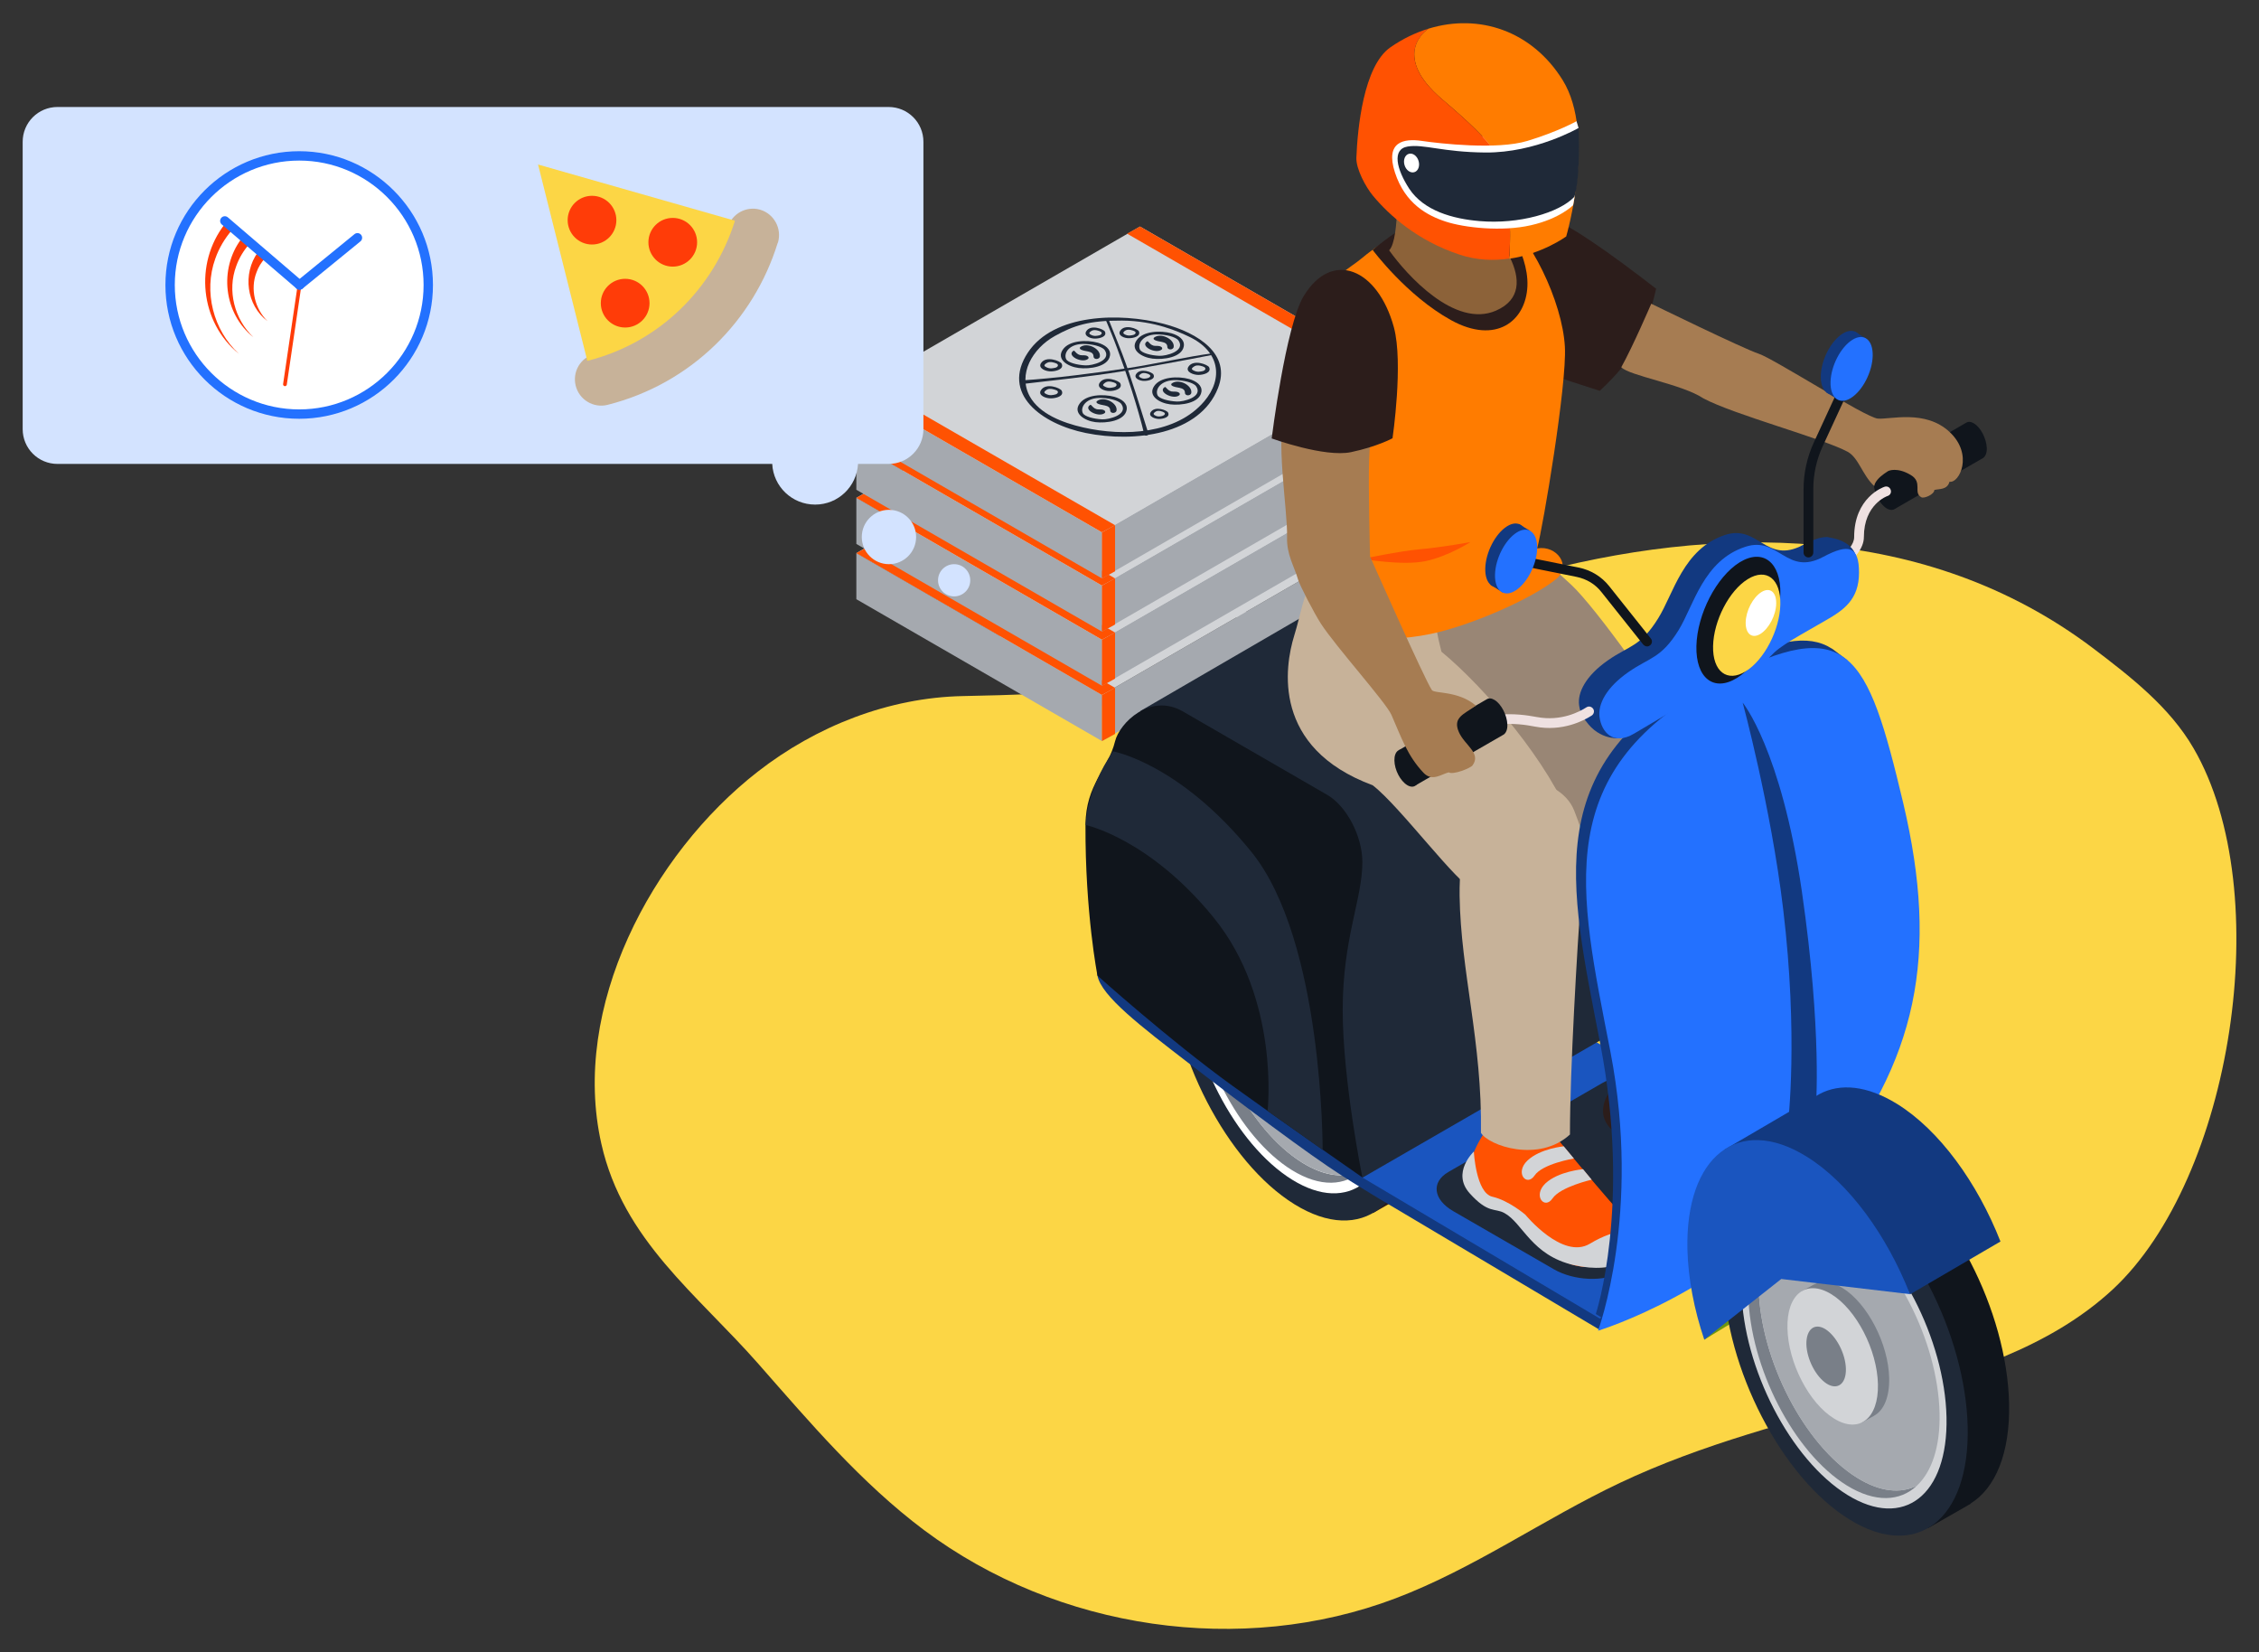<?xml version="1.0" encoding="UTF-8"?>
<svg xmlns="http://www.w3.org/2000/svg" xmlns:xlink="http://www.w3.org/1999/xlink" version="1.1" id="a" x="0px" y="0px" viewBox="0 0 1205.8 881.7" style="enable-background:new 0 0 1205.8 881.7;" xml:space="preserve">
<rect x="0" y="0" width="1205.8" height="881.7" fill="#333333" stroke="none"/>
<style type="text/css">
	.st0{fill:#FCD645;}
	.st1{fill:#6F960F;}
	.st2{fill:#2C1D1B;}
	.st3{fill:#1F2938;}
	.st4{fill:#FFFFFF;}
	.st5{fill:#797F88;}
	.st6{fill:#A5A9AF;}
	.st7{fill:#C1ABAA;}
	.st8{fill:#7DAA26;}
	.st9{fill:#AFAFAF;}
	.st10{fill:#FF5202;}
	.st11{fill:#D2D4D7;}
	.st12{fill:#3F2A28;}
	.st13{fill:#123980;}
	.st14{fill:#1A55BF;}
	.st15{fill:#F74037;}
	.st16{fill:#3AB9CE;}
	.st17{fill:#998675;}
	.st18{fill:#C7B299;}
	.st19{fill:#FF7C00;}
	.st20{fill:#8C6239;}
	.st21{fill:#FFC1AE;}
	.st22{fill:#2371FF;}
	.st23{fill:#10151C;}
	.st24{fill:#EFE1E1;}
	.st25{fill:#A67C52;}
	.st26{fill:#D3E3FF;}
	.st27{fill:#FF3C08;}
	.st28{fill:none;stroke:#FF3C08;stroke-width:2;stroke-linecap:round;stroke-linejoin:round;stroke-miterlimit:10;}
	.st29{fill:none;stroke:#2371FF;stroke-width:5;stroke-linecap:round;stroke-linejoin:round;stroke-miterlimit:10;}
</style>
<g>
	<path class="st0" d="M813.9,307.4c-49.5,13.6-98.1,30.3-147.2,45.3c-50,15.3-100.8,17.8-152.8,18.8c-39.6,0.8-78.3,16.1-109.5,40.4   C347.8,456,304.5,537.6,321,610.5c11.6,51.4,51.1,80.2,83.8,117.4c27.6,31.4,54.8,63.5,88.4,88.7C564.6,870,662.8,884.2,745,853   c41.9-15.9,79-42.3,119.5-61.5c44.1-20.9,91.8-33,139-45.9c44.5-12.2,90.4-26.1,124.2-57.4c63.7-59.1,87.8-212,43.2-288.8   c-12.8-22.1-33.6-38.2-53.9-53.6C1028,278.8,916,279.3,813.9,307.4z"></path>
	<g>
		<g>
			<g>
				<g>
					<polygon class="st1" points="613.5,546.8 629.9,536.8 627.3,531.5 615.8,538.1      "></polygon>
					<g>
						<path class="st2" d="M644.1,459.2l23.3-13.2c0.3-0.2,0.6-0.4,0.9-0.5l0.3-0.2l0,0c10.9-5.4,24.9-4.1,40.4,5.5        c36,22.3,66.1,80.5,67.2,130c0.6,26.7-7.4,45.3-20.5,53.4l0.1,0.1l-1.6,0.9c-0.1,0.1-0.2,0.1-0.3,0.2l-21,12L721.8,635        c0,0-5.7-3-8.7-4.9c-36-22.3-66.1-80.5-67.2-130C645.5,486.8,644.1,459.2,644.1,459.2z"></path>
						<path class="st3" d="M623.7,512.7c1.1,49.5,31.2,107.7,67.2,130s64.3,0.2,63.2-49.3s-31.2-107.7-67.2-130        C650.9,441.1,622.6,463.2,623.7,512.7z"></path>
						<g>
							<path class="st4" d="M633.3,520.6c0.9,41.5,26.2,90.3,56.4,109s53.9,0.2,53-41.4c-0.9-41.5-26.2-90.3-56.4-109         C656.1,460.5,632.4,479.1,633.3,520.6z"></path>
							<g>
								<path class="st5" d="M654.6,480.1c-7.8,7.4-12.5,20.7-12.1,38.7c0.9,38.7,24.4,84.2,52.6,101.7c12.2,7.6,23.3,8.6,31.9,4.1          c-9,8.5-22.3,9.2-37.4-0.1c-28.2-17.4-51.7-62.9-52.6-101.7C636.5,500.9,643.4,485.9,654.6,480.1z"></path>
								<path class="st6" d="M695.1,620.5c-28.2-17.4-51.7-62.9-52.6-101.7c-0.4-18,4.2-31.3,12.1-38.7c8.6-4.4,19.6-3.4,31.9,4.2          c28.2,17.4,51.7,62.9,52.6,101.7c0.4,18-4.2,31.3-12.1,38.7C718.4,629.1,707.3,628,695.1,620.5z"></path>
							</g>
							<path class="st7" d="M666.2,524.1l-0.6-3.3l6.5-3.6c0,0,0,0,0.1,0l0,0l0,0c4.1-2.1,9.3-1.7,15.1,1.9         c13.3,8.2,24.5,29.8,24.9,48.1c0.2,10.2-2.9,17.3-8.1,20.1l0,0l-0.1,0.1l0,0l-6.4,3.5l-1.2-2.4c-2.4-0.4-4.9-1.4-7.6-3         c-13.3-8.2-24.5-29.8-24.9-48.1C663.8,532.1,664.6,527.6,666.2,524.1z"></path>
							<path class="st4" d="M657.9,540.8c0.4,18.3,11.5,39.9,24.9,48.1c13.3,8.2,23.8,0.1,23.4-18.3c-0.4-18.3-11.5-39.9-24.9-48.1         C667.9,514.3,657.4,522.4,657.9,540.8z"></path>
							<path class="st7" d="M668,549.2c0.2,8,5.1,17.4,10.9,21.1c5.8,3.6,10.4,0,10.2-8s-5.1-17.4-10.9-21.1         C672.4,537.6,667.9,541.1,668,549.2z"></path>
						</g>
					</g>
					<path class="st1" d="M675,415.6L675,415.6c11-5.9,25.4-4.6,41.3,5.2c22.7,14,43,42.2,55.3,73.5l-48.3,28.2l-20.4-36.3l-25.4,20       c-7.2-4.7-14.6-9-22.3-12.9c-1.4-7.7-2.3-15.4-2.4-22.9c-0.1-3.6,0-6.9,0.2-10.2l-25.7-0.5l-2.9-14.5L675,415.6z"></path>
					<g>
						<path class="st8" d="M668,449c22.6,14,43,42.2,55.3,73.5l-68.7-8.1l-41.1,32.3c-5.4-16-8.6-32.5-9-48.2        C603.4,448.8,631.8,426.6,668,449z"></path>
					</g>
				</g>
				<g>
					<g>
						<path class="st9" d="M630.3,400.9l-86.8-50.1c-6.7-3.8-10.3-9.3-10.3-15.4c0-7.2,5.1-14.2,14.1-19.4l20.4-11.8        c16.2-9.4,40.9-10.3,55.1-2.2l86.8,50.1c6.7,3.9,10.3,9.3,10.3,15.4c0,7.2-5.1,14.2-14.1,19.4l-20.4,11.8        c-8.8,5.1-20.2,7.7-31,7.7C645.4,406.5,636.7,404.7,630.3,400.9z M570.3,308.8l-20.4,11.8c-7.3,4.2-11.5,9.7-11.5,14.9        c0,4.1,2.7,8,7.7,10.9l86.8,50.1c12.5,7.2,35.3,6.2,49.9-2.2l20.4-11.8c7.3-4.2,11.5-9.7,11.5-14.9c0-4.1-2.7-8-7.7-10.9        l-86.8-50.1c-5.6-3.2-13.3-4.8-21.4-4.8C588.8,301.8,578.3,304.2,570.3,308.8z"></path>
					</g>
					<g>
						
							<rect x="546.1" y="328.2" transform="matrix(0.867 -0.499 0.499 0.867 -86.385 338.241)" class="st9" width="87.6" height="5.2"></rect>
					</g>
					<g>
						
							<rect x="573.4" y="343.6" transform="matrix(0.867 -0.499 0.499 0.867 -90.286 354.356)" class="st9" width="89.4" height="5.2"></rect>
					</g>
				</g>
				<g>
					<polygon class="st6" points="457.1,295.2 588.2,370.9 588.2,395.5 457.1,319.8      "></polygon>
					<polygon class="st6" points="739.7,308.1 588.2,395.5 588.2,370.9 739.7,283.5      "></polygon>
					<polygon class="st10" points="739.7,308.1 732.7,311.9 732.7,287.3 739.7,283.5      "></polygon>
					<polygon class="st10" points="595.2,391.7 588.2,395.5 588.2,370.9 595.2,367.1      "></polygon>
					<polygon class="st11" points="457.1,295.2 588.2,370.9 739.7,283.5 608.5,207.8      "></polygon>
					<polygon class="st10" points="601.6,211.6 732.7,287.3 739.7,283.5 608.5,207.8      "></polygon>
					<polygon class="st10" points="457.1,295.2 588.2,370.9 595.2,367.1 464,291.4      "></polygon>
					<g>
						<path class="st12" d="M579.6,318c26.1,5.3,60.8,0.8,70.5-23.9c7.2-18-10.3-29.5-29-34.4c-23.5-6.1-58.6-5.4-72.4,15.3        C534.1,296.9,555.9,313.1,579.6,318z M563.1,266.2c10.1-5.6,18.2-8.3,35.8-8.2c17.5,0.1,30.3,6,35.4,8.4        c16.7,7.7,19,22.4,8.4,34.8c-14.7,17.2-42.3,18.9-64.6,13.8c-11-2.5-23.2-7.2-28.4-16.5C543.2,286.7,551,272.9,563.1,266.2z"></path>
						<g>
							<path class="st12" d="M624.6,302.7c5.7,0.7,15.8-0.6,16.7-6.7c0.5-3.5-2.8-5.7-6.5-6.8c-6.1-1.7-15.4-1.2-18.7,3.7         C612.5,298.1,618.8,302,624.6,302.7z M628.2,289.8c5.9,0.3,9.5,2,10.3,3.3c3.8,5.7-6.9,8.3-10.3,8.1         c-4.5-0.2-9.4-1.5-10.3-3.3C616.4,295,619.3,289.3,628.2,289.8z"></path>
							<path class="st12" d="M625.4,291.5c3.7-2.9,11,0.9,10.5,4.9c-0.2,1.8-3.4,1.9-3.4,0c-0.1-3.4-5-2.2-7.1-3.9         C625.1,292.3,625.1,291.8,625.4,291.5z"></path>
							<path class="st12" d="M621.7,293.5c0.1-0.1,0.3,0,0.4,0c0.9,0.9,1.6,1.9,3.1,2.3c1.5,0.3,2.7-0.2,4,0.6         c0.6,0.3,0.8,1.1,0.2,1.5C626.3,300.4,617.7,296,621.7,293.5z"></path>
						</g>
						<g>
							<path class="st12" d="M575.8,283.3c5.7,0.7,15.8-0.6,16.7-6.7c0.5-3.5-2.8-5.7-6.5-6.8c-6.1-1.7-15.4-1.2-18.7,3.7         C563.7,278.7,570,282.6,575.8,283.3z M579.4,270.4c5.9,0.3,9.5,2,10.3,3.3c3.8,5.7-6.9,8.3-10.3,8.1         c-4.5-0.2-9.4-1.5-10.3-3.3C567.6,275.6,570.5,269.9,579.4,270.4z"></path>
							<path class="st12" d="M576.6,272.1c3.7-2.9,11,0.9,10.5,4.9c-0.2,1.8-3.4,1.9-3.4,0c-0.1-3.4-5-2.2-7.1-3.9         C576.3,272.9,576.3,272.4,576.6,272.1z"></path>
							<path class="st12" d="M573,274.1c0.1-0.1,0.3,0,0.4,0c0.9,0.9,1.6,1.9,3.1,2.3c1.5,0.3,2.7-0.2,4,0.6         c0.6,0.3,0.8,1.1,0.2,1.5C577.5,281,569,276.6,573,274.1z"></path>
						</g>
						<g>
							<path class="st12" d="M615.2,278.2c5.7,0.7,15.8-0.6,16.7-6.7c0.5-3.5-2.8-5.7-6.5-6.8c-6.1-1.7-15.4-1.2-18.7,3.7         C603.1,273.6,609.4,277.5,615.2,278.2z M618.8,265.4c5.9,0.3,9.5,2,10.3,3.3c3.8,5.7-6.9,8.3-10.3,8.1         c-4.5-0.2-9.4-1.5-10.3-3.3C607,270.5,609.9,264.9,618.8,265.4z"></path>
							<path class="st12" d="M616,267.1c3.7-2.9,11,0.9,10.5,4.9c-0.2,1.8-3.4,1.9-3.4,0c-0.1-3.4-5-2.2-7.1-3.9         C615.7,267.8,615.7,267.3,616,267.1z"></path>
							<path class="st12" d="M612.3,269c0.1-0.1,0.3,0,0.4,0c0.9,0.9,1.6,1.9,3.1,2.3c1.5,0.3,2.7-0.2,4,0.6         c0.6,0.3,0.8,1.1,0.2,1.5C616.9,275.9,608.3,271.6,612.3,269z"></path>
						</g>
						<g>
							<path class="st12" d="M584.7,312.1c5.7,0.7,15.8-0.6,16.7-6.7c0.5-3.5-2.8-5.7-6.5-6.8c-6.1-1.7-15.4-1.2-18.7,3.7         C572.6,307.5,579,311.4,584.7,312.1z M588.3,299.3c5.9,0.3,9.5,2,10.3,3.3c3.8,5.7-6.9,8.3-10.3,8.1         c-4.5-0.2-9.4-1.5-10.3-3.3C576.5,304.4,579.4,298.8,588.3,299.3z"></path>
							<path class="st12" d="M585.5,301c3.7-2.9,11,0.9,10.5,4.9c-0.2,1.8-3.4,1.9-3.4,0c-0.1-3.4-5-2.2-7.1-3.9         C585.2,301.7,585.2,301.2,585.5,301z"></path>
							<path class="st12" d="M581.9,302.9c0.1-0.1,0.3,0,0.4,0c0.9,0.9,1.6,1.9,3.1,2.3c1.5,0.3,2.7-0.2,4,0.6         c0.6,0.3,0.8,1.1,0.2,1.5C586.4,309.8,577.9,305.4,581.9,302.9z"></path>
						</g>
						<path class="st12" d="M545.8,289.9c17.2-1.1,39-3.9,56-6.5c14-2.1,32.7-6.3,45.1-7.9c0.3,0,1.1,0.7,0.8,0.7        c-14.2,2.8-35,6.6-50,9.1c-15.6,2.5-35.9,4.7-51.6,6.5C545,291.9,544.6,289.9,545.8,289.9z"></path>
						<path class="st12" d="M591,256.7c0.1,0,0.1,0,0.2,0c0.1,0.1,0.1,0.2,0.1,0.2c0.1,0.1,0.2,0.3,0.4,0.4        c2.6,6.5,5.2,12.9,7.3,18.4c4.9,12.8,9.9,29.6,14,42.6c0.3,1-1.9,1.6-2.2,0.5c-3.4-14.3-9.4-32.4-14.6-46.3        c-1.8-4.9-4.1-10.4-6.4-15.9C590.2,256.6,590.7,256.8,591,256.7z"></path>
						<path class="st12" d="M561,299.5c2.5,0,7.2-1.1,5.7-4.1c-0.7-1.4-8.4-4.5-11.1-0.2C553.9,297.9,558.2,299.5,561,299.5z         M558.9,294.8c1.6-0.9,4.4,0.1,5.2,0.5c1.3,0.8,0.3,2-1.1,2.2c-0.7,0.1-2.7,0.9-5.1-0.6C556.8,296.2,558,295.3,558.9,294.8z"></path>
						<path class="st12" d="M584.6,267.6c2.3,0,6.4-1,5.2-3.7c-0.6-1.3-7.6-4.1-10-0.2C578.3,266.1,582.1,267.7,584.6,267.6z         M582.8,263.4c1.5-0.8,4,0.1,4.7,0.5c1.2,0.7,0.3,1.8-0.9,2c-0.7,0.1-2.5,0.8-4.6-0.5C580.8,264.7,581.9,263.9,582.8,263.4z"></path>
						<path class="st12" d="M602.7,267.4c2.3,0,6.4-1,5.2-3.7c-0.6-1.3-7.6-4.1-10-0.2C596.4,265.9,600.2,267.5,602.7,267.4z         M600.9,263.2c1.5-0.8,4,0.1,4.7,0.5c1.2,0.7,0.3,1.8-0.9,2c-0.7,0.1-2.5,0.8-4.6-0.5C599,264.5,600,263.7,600.9,263.2z"></path>
						<path class="st12" d="M639.7,287c2.5,0,7.1-1.1,5.7-4.1c-0.7-1.4-8.4-4.5-11.1-0.2C632.7,285.3,637,287,639.7,287z         M637.7,282.3c1.6-0.9,4.4,0.1,5.1,0.5c1.3,0.8,0.3,2-1,2.2c-0.7,0.1-2.7,0.9-5.1-0.6C635.5,283.7,636.7,282.8,637.7,282.3z"></path>
						<path class="st12" d="M592.3,295.6c2.5,0,7.1-1.1,5.7-4.1c-0.7-1.4-8.4-4.5-11.1-0.2C585.3,294,589.6,295.6,592.3,295.6z         M590.3,290.9c1.6-0.9,4.4,0.1,5.1,0.5c1.3,0.8,0.3,2-1,2.2c-0.7,0.1-2.7,0.9-5.1-0.6C588.1,292.3,589.3,291.5,590.3,290.9z"></path>
						<path class="st12" d="M610.9,290.2c2.1,0,6-0.9,4.8-3.4c-0.5-1.2-7-3.8-9.3-0.2C605,288.8,608.6,290.2,610.9,290.2z         M609.2,286.3c1.4-0.8,3.7,0.1,4.3,0.5c1.1,0.7,0.2,1.6-0.9,1.9c-0.6,0.1-2.3,0.8-4.2-0.5        C607.4,287.4,608.4,286.7,609.2,286.3z"></path>
						<path class="st12" d="M618.7,310.4c2.1,0,6-0.9,4.8-3.4c-0.5-1.2-7-3.8-9.3-0.2C612.8,309.1,616.4,310.5,618.7,310.4z         M617,306.5c1.4-0.8,3.7,0.1,4.3,0.5c1.1,0.7,0.2,1.6-0.9,1.9c-0.6,0.1-2.3,0.8-4.2-0.5C615.2,307.7,616.2,307,617,306.5z"></path>
						<path class="st12" d="M561,285.1c2.5,0,7.1-1.1,5.7-4.1c-0.7-1.4-8.4-4.5-11.1-0.2C554,283.5,558.3,285.2,561,285.1z         M559,280.4c1.6-0.9,4.4,0.1,5.1,0.5c1.3,0.8,0.3,2-1,2.2c-0.7,0.1-2.7,0.9-5.1-0.6C556.8,281.9,558,281,559,280.4z"></path>
					</g>
				</g>
				<g>
					<polygon class="st6" points="457.1,265.7 588.2,341.4 588.2,366 457.1,290.3      "></polygon>
					<polygon class="st6" points="739.7,278.6 588.2,366 588.2,341.4 739.7,254      "></polygon>
					<polygon class="st10" points="739.7,278.6 732.7,282.4 732.7,257.8 739.7,254      "></polygon>
					<polygon class="st10" points="595.2,362.2 588.2,366 588.2,341.4 595.2,337.6      "></polygon>
					<polygon class="st11" points="457.1,265.7 588.2,341.4 739.7,254 608.5,178.3      "></polygon>
					<polygon class="st10" points="601.6,182.1 732.7,257.8 739.7,254 608.5,178.3      "></polygon>
					<polygon class="st10" points="457.1,265.7 588.2,341.4 595.2,337.6 464,261.9      "></polygon>
					<g>
						<path class="st12" d="M579.6,288.5c26.1,5.3,60.8,0.8,70.5-23.9c7.2-18-10.3-29.5-29-34.4c-23.5-6.1-58.6-5.4-72.4,15.3        C534.1,267.4,555.9,283.6,579.6,288.5z M563.1,236.7c10.1-5.6,18.2-8.3,35.8-8.2c17.5,0.1,30.3,6,35.4,8.4        c16.7,7.7,19,22.4,8.4,34.8c-14.7,17.2-42.3,18.9-64.6,13.8c-11-2.5-23.2-7.2-28.4-16.5C543.2,257.1,551,243.4,563.1,236.7z"></path>
						<g>
							<path class="st12" d="M624.6,273.2c5.7,0.7,15.8-0.6,16.7-6.7c0.5-3.5-2.8-5.7-6.5-6.8c-6.1-1.7-15.4-1.2-18.7,3.7         C612.5,268.6,618.8,272.5,624.6,273.2z M628.2,260.3c5.9,0.3,9.5,2,10.3,3.3c3.8,5.7-6.9,8.3-10.3,8.1         c-4.5-0.2-9.4-1.5-10.3-3.3C616.4,265.5,619.3,259.8,628.2,260.3z"></path>
							<path class="st12" d="M625.4,262c3.7-2.9,11,0.9,10.5,4.9c-0.2,1.8-3.4,1.9-3.4,0c-0.1-3.4-5-2.2-7.1-3.9         C625.1,262.8,625.1,262.3,625.4,262z"></path>
							<path class="st12" d="M621.7,264c0.1-0.1,0.3,0,0.4,0c0.9,0.9,1.6,1.9,3.1,2.3c1.5,0.3,2.7-0.2,4,0.6         c0.6,0.3,0.8,1.1,0.2,1.5C626.3,270.9,617.7,266.5,621.7,264z"></path>
						</g>
						<g>
							<path class="st12" d="M575.8,253.8c5.7,0.7,15.8-0.6,16.7-6.7c0.5-3.5-2.8-5.7-6.5-6.8c-6.1-1.7-15.4-1.2-18.7,3.7         C563.7,249.2,570,253.1,575.8,253.8z M579.4,240.9c5.9,0.3,9.5,2,10.3,3.3c3.8,5.7-6.9,8.3-10.3,8.1         c-4.5-0.2-9.4-1.5-10.3-3.3C567.6,246.1,570.5,240.4,579.4,240.9z"></path>
							<path class="st12" d="M576.6,242.6c3.7-2.9,11,0.9,10.5,4.9c-0.2,1.8-3.4,1.9-3.4,0c-0.1-3.4-5-2.2-7.1-3.9         C576.3,243.4,576.3,242.9,576.6,242.6z"></path>
							<path class="st12" d="M573,244.6c0.1-0.1,0.3,0,0.4,0c0.9,0.9,1.6,1.9,3.1,2.3c1.5,0.3,2.7-0.2,4,0.6         c0.6,0.3,0.8,1.1,0.2,1.5C577.5,251.5,569,247.1,573,244.6z"></path>
						</g>
						<g>
							<path class="st12" d="M615.2,248.7c5.7,0.7,15.8-0.6,16.7-6.7c0.5-3.5-2.8-5.7-6.5-6.8c-6.1-1.7-15.4-1.2-18.7,3.7         C603.1,244.1,609.4,248,615.2,248.7z M618.8,235.8c5.9,0.3,9.5,2,10.3,3.3c3.8,5.7-6.9,8.3-10.3,8.1         c-4.5-0.2-9.4-1.5-10.3-3.3C607,241,609.9,235.3,618.8,235.8z"></path>
							<path class="st12" d="M616,237.5c3.7-2.9,11,0.9,10.5,4.9c-0.2,1.8-3.4,1.9-3.4,0c-0.1-3.4-5-2.2-7.1-3.9         C615.7,238.3,615.7,237.8,616,237.5z"></path>
							<path class="st12" d="M612.3,239.5c0.1-0.1,0.3,0,0.4,0c0.9,0.9,1.6,1.9,3.1,2.3c1.5,0.3,2.7-0.2,4,0.6         c0.6,0.3,0.8,1.1,0.2,1.5C616.9,246.4,608.3,242,612.3,239.5z"></path>
						</g>
						<g>
							<path class="st12" d="M584.7,282.6c5.7,0.7,15.8-0.6,16.7-6.7c0.5-3.5-2.8-5.7-6.5-6.8c-6.1-1.7-15.4-1.2-18.7,3.7         C572.6,278,579,281.9,584.7,282.6z M588.3,269.7c5.9,0.3,9.5,2,10.3,3.3c3.8,5.7-6.9,8.3-10.3,8.1c-4.5-0.2-9.4-1.5-10.3-3.3         C576.5,274.9,579.4,269.2,588.3,269.7z"></path>
							<path class="st12" d="M585.5,271.4c3.7-2.9,11,0.9,10.5,4.9c-0.2,1.8-3.4,1.9-3.4,0c-0.1-3.4-5-2.2-7.1-3.9         C585.2,272.2,585.2,271.7,585.5,271.4z"></path>
							<path class="st12" d="M581.9,273.4c0.1-0.1,0.3,0,0.4,0c0.9,0.9,1.6,1.9,3.1,2.3c1.5,0.3,2.7-0.2,4,0.6         c0.6,0.3,0.8,1.1,0.2,1.5C586.4,280.3,577.9,275.9,581.9,273.4z"></path>
						</g>
						<path class="st12" d="M545.8,260.3c17.2-1.1,39-3.9,56-6.5c14-2.2,32.7-6.3,45.1-7.9c0.3,0,1.1,0.7,0.8,0.7        c-14.2,2.8-35,6.6-50,9.1c-15.6,2.5-35.9,4.7-51.6,6.5C545,262.4,544.6,260.4,545.8,260.3z"></path>
						<path class="st12" d="M591,227.2c0.1,0,0.1,0,0.2,0c0.1,0.1,0.1,0.2,0.1,0.2c0.1,0.1,0.2,0.3,0.4,0.4        c2.6,6.5,5.2,12.9,7.3,18.4c4.9,12.8,9.9,29.6,14,42.6c0.3,1-1.9,1.6-2.2,0.5c-3.4-14.3-9.4-32.4-14.6-46.3        c-1.8-4.9-4.1-10.4-6.4-15.9C590.2,227.1,590.7,227.2,591,227.2z"></path>
						<path class="st12" d="M561,269.9c2.5,0,7.2-1.1,5.7-4.1c-0.7-1.4-8.4-4.5-11.1-0.2C553.9,268.3,558.2,270,561,269.9z         M558.9,265.2c1.6-0.9,4.4,0.1,5.2,0.5c1.3,0.8,0.3,2-1.1,2.2c-0.7,0.1-2.7,0.9-5.1-0.6C556.8,266.7,558,265.8,558.9,265.2z"></path>
						<path class="st12" d="M584.6,238.1c2.3,0,6.4-1,5.2-3.7c-0.6-1.3-7.6-4.1-10-0.2C578.3,236.6,582.1,238.1,584.6,238.1z         M582.8,233.8c1.5-0.8,4,0.1,4.7,0.5c1.2,0.7,0.3,1.8-0.9,2c-0.7,0.1-2.5,0.8-4.6-0.5C580.8,235.1,581.9,234.3,582.8,233.8z"></path>
						<path class="st12" d="M602.7,237.9c2.3,0,6.4-1,5.2-3.7c-0.6-1.3-7.6-4.1-10-0.2C596.4,236.4,600.2,237.9,602.7,237.9z         M600.9,233.6c1.5-0.8,4,0.1,4.7,0.5c1.2,0.7,0.3,1.8-0.9,2c-0.7,0.1-2.5,0.8-4.6-0.5C599,234.9,600,234.1,600.9,233.6z"></path>
						<path class="st12" d="M639.7,257.4c2.5,0,7.1-1.1,5.7-4.1c-0.7-1.4-8.4-4.5-11.1-0.2C632.7,255.8,637,257.5,639.7,257.4z         M637.7,252.7c1.6-0.9,4.4,0.1,5.1,0.5c1.3,0.8,0.3,2-1,2.2c-0.7,0.1-2.7,0.9-5.1-0.6C635.5,254.2,636.7,253.3,637.7,252.7z"></path>
						<path class="st12" d="M592.3,266.1c2.5,0,7.1-1.1,5.7-4.1c-0.7-1.4-8.4-4.5-11.1-0.2C585.3,264.4,589.6,266.1,592.3,266.1z         M590.3,261.4c1.6-0.9,4.4,0.1,5.1,0.5c1.3,0.8,0.3,2-1,2.2c-0.7,0.1-2.7,0.9-5.1-0.6C588.1,262.8,589.3,261.9,590.3,261.4z"></path>
						<path class="st12" d="M610.9,260.6c2.1,0,6-0.9,4.8-3.4c-0.5-1.2-7-3.8-9.3-0.2C605,259.3,608.6,260.7,610.9,260.6z         M609.2,256.7c1.4-0.8,3.7,0.1,4.3,0.5c1.1,0.7,0.2,1.6-0.9,1.9c-0.6,0.1-2.3,0.8-4.2-0.5        C607.4,257.9,608.4,257.2,609.2,256.7z"></path>
						<path class="st12" d="M618.7,280.9c2.1,0,6-0.9,4.8-3.4c-0.5-1.2-7-3.8-9.3-0.2C612.8,279.5,616.4,280.9,618.7,280.9z         M617,277c1.4-0.8,3.7,0.1,4.3,0.5c1.1,0.7,0.2,1.6-0.9,1.9c-0.6,0.1-2.3,0.8-4.2-0.5C615.2,278.2,616.2,277.4,617,277z"></path>
						<path class="st12" d="M561,255.6c2.5,0,7.1-1.1,5.7-4.1c-0.7-1.4-8.4-4.5-11.1-0.2C554,254,558.3,255.6,561,255.6z M559,250.9        c1.6-0.9,4.4,0.1,5.1,0.5c1.3,0.8,0.3,2-1,2.2c-0.7,0.1-2.7,0.9-5.1-0.6C556.8,252.3,558,251.5,559,250.9z"></path>
					</g>
				</g>
				<g>
					<polygon class="st6" points="457.1,236.8 588.2,312.5 588.2,337.1 457.1,261.4      "></polygon>
					<polygon class="st6" points="739.7,249.6 588.2,337.1 588.2,312.5 739.7,225.1      "></polygon>
					<polygon class="st10" points="739.7,249.6 732.7,253.4 732.7,228.9 739.7,225.1      "></polygon>
					<polygon class="st10" points="595.2,333.3 588.2,337.1 588.2,312.5 595.2,308.7      "></polygon>
					<polygon class="st11" points="457.1,236.8 588.2,312.5 739.7,225.1 608.5,149.3      "></polygon>
					<polygon class="st10" points="601.6,153.1 732.7,228.9 739.7,225.1 608.5,149.3      "></polygon>
					<polygon class="st10" points="457.1,236.8 588.2,312.5 595.2,308.7 464,233      "></polygon>
					<g>
						<path class="st12" d="M579.6,259.5c26.1,5.3,60.8,0.8,70.5-23.9c7.2-18-10.3-29.5-29-34.4c-23.5-6.1-58.6-5.4-72.4,15.3        C534.1,238.5,555.9,254.7,579.6,259.5z M563.1,207.7c10.1-5.6,18.2-8.3,35.8-8.2c17.5,0.1,30.3,6,35.4,8.4        c16.7,7.7,19,22.4,8.4,34.8c-14.7,17.2-42.3,18.9-64.6,13.8c-11-2.5-23.2-7.2-28.4-16.5C543.2,228.2,551,214.4,563.1,207.7z"></path>
						<g>
							<path class="st12" d="M624.6,244.3c5.7,0.7,15.8-0.6,16.7-6.7c0.5-3.5-2.8-5.7-6.5-6.8c-6.1-1.7-15.4-1.2-18.7,3.7         C612.5,239.6,618.8,243.5,624.6,244.3z M628.2,231.4c5.9,0.3,9.5,2,10.3,3.3c3.8,5.7-6.9,8.3-10.3,8.1         c-4.5-0.2-9.4-1.5-10.3-3.3C616.4,236.5,619.3,230.9,628.2,231.4z"></path>
							<path class="st12" d="M625.4,233.1c3.7-2.9,11,0.9,10.5,4.9c-0.2,1.8-3.4,1.9-3.4,0c-0.1-3.4-5-2.2-7.1-3.9         C625.1,233.8,625.1,233.3,625.4,233.1z"></path>
							<path class="st12" d="M621.7,235c0.1-0.1,0.3,0,0.4,0c0.9,0.9,1.6,1.9,3.1,2.3c1.5,0.3,2.7-0.2,4,0.6         c0.6,0.3,0.8,1.1,0.2,1.5C626.3,241.9,617.7,237.6,621.7,235z"></path>
						</g>
						<g>
							<path class="st12" d="M575.8,224.9c5.7,0.7,15.8-0.6,16.7-6.7c0.5-3.5-2.8-5.7-6.5-6.8c-6.1-1.7-15.4-1.2-18.7,3.7         C563.7,220.2,570,224.1,575.8,224.9z M579.4,212c5.9,0.3,9.5,2,10.3,3.3c3.8,5.7-6.9,8.3-10.3,8.1c-4.5-0.2-9.4-1.5-10.3-3.3         C567.6,217.2,570.5,211.5,579.4,212z"></path>
							<path class="st12" d="M576.6,213.7c3.7-2.9,11,0.9,10.5,4.9c-0.2,1.8-3.4,1.9-3.4,0c-0.1-3.4-5-2.2-7.1-3.9         C576.3,214.4,576.3,213.9,576.6,213.7z"></path>
							<path class="st12" d="M573,215.6c0.1-0.1,0.3,0,0.4,0c0.9,0.9,1.6,1.9,3.1,2.3c1.5,0.3,2.7-0.2,4,0.6         c0.6,0.3,0.8,1.1,0.2,1.5C577.5,222.5,569,218.2,573,215.6z"></path>
						</g>
						<g>
							<path class="st12" d="M615.2,219.8c5.7,0.7,15.8-0.6,16.7-6.7c0.5-3.5-2.8-5.7-6.5-6.8c-6.1-1.7-15.4-1.2-18.7,3.7         C603.1,215.2,609.4,219.1,615.2,219.8z M618.8,206.9c5.9,0.3,9.5,2,10.3,3.3c3.8,5.7-6.9,8.3-10.3,8.1         c-4.5-0.2-9.4-1.5-10.3-3.3C607,212.1,609.9,206.4,618.8,206.9z"></path>
							<path class="st12" d="M616,208.6c3.7-2.9,11,0.9,10.5,4.9c-0.2,1.8-3.4,1.9-3.4,0c-0.1-3.4-5-2.2-7.1-3.9         C615.7,209.4,615.7,208.9,616,208.6z"></path>
							<path class="st12" d="M612.3,210.6c0.1-0.1,0.3,0,0.4,0c0.9,0.9,1.6,1.9,3.1,2.3c1.5,0.3,2.7-0.2,4,0.6         c0.6,0.3,0.8,1.1,0.2,1.5C616.9,217.5,608.3,213.1,612.3,210.6z"></path>
						</g>
						<g>
							<path class="st12" d="M584.7,253.7c5.7,0.7,15.8-0.6,16.7-6.7c0.5-3.5-2.8-5.7-6.5-6.8c-6.1-1.7-15.4-1.2-18.7,3.7         C572.6,249.1,579,253,584.7,253.7z M588.3,240.8c5.9,0.3,9.5,2,10.3,3.3c3.8,5.7-6.9,8.3-10.3,8.1c-4.5-0.2-9.4-1.5-10.3-3.3         C576.5,246,579.4,240.3,588.3,240.8z"></path>
							<path class="st12" d="M585.5,242.5c3.7-2.9,11,0.9,10.5,4.9c-0.2,1.8-3.4,1.9-3.4,0c-0.1-3.4-5-2.2-7.1-3.9         C585.2,243.3,585.2,242.8,585.5,242.5z"></path>
							<path class="st12" d="M581.9,244.5c0.1-0.1,0.3,0,0.4,0c0.9,0.9,1.6,1.9,3.1,2.3c1.5,0.3,2.7-0.2,4,0.6         c0.6,0.3,0.8,1.1,0.2,1.5C586.4,251.4,577.9,247,581.9,244.5z"></path>
						</g>
						<path class="st12" d="M545.8,231.4c17.2-1.1,39-3.9,56-6.5c14-2.2,32.7-6.3,45.1-7.9c0.3,0,1.1,0.7,0.8,0.7        c-14.2,2.8-35,6.6-50,9.1c-15.6,2.5-35.9,4.7-51.6,6.5C545,233.4,544.6,231.5,545.8,231.4z"></path>
						<path class="st12" d="M591,198.2c0.1,0,0.1,0,0.2,0c0.1,0.1,0.1,0.2,0.1,0.2c0.1,0.1,0.2,0.3,0.4,0.4        c2.6,6.5,5.2,12.9,7.3,18.4c4.9,12.8,9.9,29.6,14,42.6c0.3,1-1.9,1.6-2.2,0.5c-3.4-14.3-9.4-32.4-14.6-46.3        c-1.8-4.9-4.1-10.4-6.4-15.9C590.2,198.2,590.7,198.3,591,198.2z"></path>
						<path class="st12" d="M561,241c2.5,0,7.2-1.1,5.7-4.1c-0.7-1.4-8.4-4.5-11.1-0.2C553.9,239.4,558.2,241.1,561,241z         M558.9,236.3c1.6-0.9,4.4,0.1,5.2,0.5c1.3,0.8,0.3,2-1.1,2.2c-0.7,0.1-2.7,0.9-5.1-0.6C556.8,237.7,558,236.9,558.9,236.3z"></path>
						<path class="st12" d="M584.6,209.1c2.3,0,6.4-1,5.2-3.7c-0.6-1.3-7.6-4.1-10-0.2C578.3,207.7,582.1,209.2,584.6,209.1z         M582.8,204.9c1.5-0.8,4,0.1,4.7,0.5c1.2,0.7,0.3,1.8-0.9,2c-0.7,0.1-2.5,0.8-4.6-0.5C580.8,206.2,581.9,205.4,582.8,204.9z"></path>
						<path class="st12" d="M602.7,208.9c2.3,0,6.4-1,5.2-3.7c-0.6-1.3-7.6-4.1-10-0.2C596.4,207.5,600.2,209,602.7,208.9z         M600.9,204.7c1.5-0.8,4,0.1,4.7,0.5c1.2,0.7,0.3,1.8-0.9,2c-0.7,0.1-2.5,0.8-4.6-0.5C599,206,600,205.2,600.9,204.7z"></path>
						<path class="st12" d="M639.7,228.5c2.5,0,7.1-1.1,5.7-4.1c-0.7-1.4-8.4-4.5-11.1-0.2C632.7,226.9,637,228.5,639.7,228.5z         M637.7,223.8c1.6-0.9,4.4,0.1,5.1,0.5c1.3,0.8,0.3,2-1,2.2c-0.7,0.1-2.7,0.9-5.1-0.6C635.5,225.2,636.7,224.4,637.7,223.8z"></path>
						<path class="st12" d="M592.3,237.1c2.5,0,7.1-1.1,5.7-4.1c-0.7-1.4-8.4-4.5-11.1-0.2C585.3,235.5,589.6,237.2,592.3,237.1z         M590.3,232.4c1.6-0.9,4.4,0.1,5.1,0.5c1.3,0.8,0.3,2-1,2.2c-0.7,0.1-2.7,0.9-5.1-0.6C588.1,233.9,589.3,233,590.3,232.4z"></path>
						<path class="st12" d="M610.9,231.7c2.1,0,6-0.9,4.8-3.4c-0.5-1.2-7-3.8-9.3-0.2C605,230.4,608.6,231.8,610.9,231.7z         M609.2,227.8c1.4-0.8,3.7,0.1,4.3,0.5c1.1,0.7,0.2,1.6-0.9,1.9c-0.6,0.1-2.3,0.8-4.2-0.5C607.4,229,608.4,228.3,609.2,227.8z        "></path>
						<path class="st12" d="M618.7,252c2.1,0,6-0.9,4.8-3.4c-0.5-1.2-7-3.8-9.3-0.2C612.8,250.6,616.4,252,618.7,252z M617,248        c1.4-0.8,3.7,0.1,4.3,0.5c1.1,0.7,0.2,1.6-0.9,1.9c-0.6,0.1-2.3,0.8-4.2-0.5C615.2,249.2,616.2,248.5,617,248z"></path>
						<path class="st12" d="M561,226.7c2.5,0,7.1-1.1,5.7-4.1c-0.7-1.4-8.4-4.5-11.1-0.2C554,225,558.3,226.7,561,226.7z M559,222        c1.6-0.9,4.4,0.1,5.1,0.5c1.3,0.8,0.3,2-1,2.2c-0.7,0.1-2.7,0.9-5.1-0.6C556.8,223.4,558,222.5,559,222z"></path>
					</g>
				</g>
				<g>
					<polygon class="st6" points="457.1,208.4 588.2,284.1 588.2,308.7 457.1,232.9      "></polygon>
					<polygon class="st6" points="739.7,221.2 588.2,308.7 588.2,284.1 739.7,196.6      "></polygon>
					<polygon class="st10" points="739.7,221.2 732.7,225 732.7,200.4 739.7,196.6      "></polygon>
					<polygon class="st10" points="595.2,304.9 588.2,308.7 588.2,284.1 595.2,280.3      "></polygon>
					<polygon class="st11" points="457.1,208.4 588.2,284.1 739.7,196.6 608.5,120.9      "></polygon>
					<polygon class="st10" points="601.6,124.7 732.7,200.4 739.7,196.6 608.5,120.9      "></polygon>
					<polygon class="st10" points="457.1,208.4 588.2,284.1 595.2,280.3 464,204.6      "></polygon>
					<g>
						<path class="st3" d="M579.6,231.1c26.1,5.3,60.8,0.8,70.5-23.9c7.2-18-10.3-29.5-29-34.4c-23.5-6.1-58.6-5.4-72.4,15.3        C534.1,210.1,555.9,226.3,579.6,231.1z M563.1,179.3c10.1-5.6,18.2-8.3,35.8-8.2c17.5,0.1,30.3,6,35.4,8.4        c16.7,7.7,19,22.4,8.4,34.8c-14.7,17.2-42.3,18.9-64.6,13.8c-11-2.5-23.2-7.2-28.4-16.5C543.2,199.8,551,186,563.1,179.3z"></path>
						<g>
							<path class="st3" d="M624.6,215.8c5.7,0.7,15.8-0.6,16.7-6.7c0.5-3.5-2.8-5.7-6.5-6.8c-6.1-1.7-15.4-1.2-18.7,3.7         C612.5,211.2,618.8,215.1,624.6,215.8z M628.2,202.9c5.9,0.3,9.5,2,10.3,3.3c3.8,5.7-6.9,8.3-10.3,8.1         c-4.5-0.2-9.4-1.5-10.3-3.3C616.4,208.1,619.3,202.5,628.2,202.9z"></path>
							<path class="st3" d="M625.4,204.7c3.7-2.9,11,0.9,10.5,4.9c-0.2,1.8-3.4,1.9-3.4,0c-0.1-3.4-5-2.2-7.1-3.9         C625.1,205.4,625.1,204.9,625.4,204.7z"></path>
							<path class="st3" d="M621.7,206.6c0.1-0.1,0.3,0,0.4,0c0.9,0.9,1.6,1.9,3.1,2.3c1.5,0.3,2.7-0.2,4,0.6         c0.6,0.3,0.8,1.1,0.2,1.5C626.3,213.5,617.7,209.1,621.7,206.6z"></path>
						</g>
						<g>
							<path class="st3" d="M575.8,196.4c5.7,0.7,15.8-0.6,16.7-6.7c0.5-3.5-2.8-5.7-6.5-6.8c-6.1-1.7-15.4-1.2-18.7,3.7         C563.7,191.8,570,195.7,575.8,196.4z M579.4,183.6c5.9,0.3,9.5,2,10.3,3.3c3.8,5.7-6.9,8.3-10.3,8.1         c-4.5-0.2-9.4-1.5-10.3-3.3C567.6,188.7,570.5,183.1,579.4,183.6z"></path>
							<path class="st3" d="M576.6,185.3c3.7-2.9,11,0.9,10.5,4.9c-0.2,1.8-3.4,1.9-3.4,0c-0.1-3.4-5-2.2-7.1-3.9         C576.3,186,576.3,185.5,576.6,185.3z"></path>
							<path class="st3" d="M573,187.2c0.1-0.1,0.3,0,0.4,0c0.9,0.9,1.6,1.9,3.1,2.3c1.5,0.3,2.7-0.2,4,0.6c0.6,0.3,0.8,1.1,0.2,1.5         C577.5,194.1,569,189.7,573,187.2z"></path>
						</g>
						<g>
							<path class="st3" d="M615.2,191.4c5.7,0.7,15.8-0.6,16.7-6.7c0.5-3.5-2.8-5.7-6.5-6.8c-6.1-1.7-15.4-1.2-18.7,3.7         C603.1,186.8,609.4,190.7,615.2,191.4z M618.8,178.5c5.9,0.3,9.5,2,10.3,3.3c3.8,5.7-6.9,8.3-10.3,8.1         c-4.5-0.2-9.4-1.5-10.3-3.3C607,183.7,609.9,178,618.8,178.5z"></path>
							<path class="st3" d="M616,180.2c3.7-2.9,11,0.9,10.5,4.9c-0.2,1.8-3.4,1.9-3.4,0c-0.1-3.4-5-2.2-7.1-3.9         C615.7,181,615.7,180.4,616,180.2z"></path>
							<path class="st3" d="M612.3,182.2c0.1-0.1,0.3,0,0.4,0c0.9,0.9,1.6,1.9,3.1,2.3c1.5,0.3,2.7-0.2,4,0.6         c0.6,0.3,0.8,1.1,0.2,1.5C616.9,189.1,608.3,184.7,612.3,182.2z"></path>
						</g>
						<g>
							<path class="st3" d="M584.7,225.3c5.7,0.7,15.8-0.6,16.7-6.7c0.5-3.5-2.8-5.7-6.5-6.8c-6.1-1.7-15.4-1.2-18.7,3.7         C572.6,220.6,579,224.6,584.7,225.3z M588.3,212.4c5.9,0.3,9.5,2,10.3,3.3c3.8,5.7-6.9,8.3-10.3,8.1         c-4.5-0.2-9.4-1.5-10.3-3.3C576.5,217.6,579.4,211.9,588.3,212.4z"></path>
							<path class="st3" d="M585.5,214.1c3.7-2.9,11,0.9,10.5,4.9c-0.2,1.8-3.4,1.9-3.4,0c-0.1-3.4-5-2.2-7.1-3.9         C585.2,214.8,585.2,214.3,585.5,214.1z"></path>
							<path class="st3" d="M581.9,216.1c0.1-0.1,0.3,0,0.4,0c0.9,0.9,1.6,1.9,3.1,2.3c1.5,0.3,2.7-0.2,4,0.6         c0.6,0.3,0.8,1.1,0.2,1.5C586.4,223,577.9,218.6,581.9,216.1z"></path>
						</g>
						<path class="st3" d="M545.8,203c17.2-1.1,39-3.9,56-6.5c14-2.1,32.7-6.3,45.1-7.9c0.3,0,1.1,0.7,0.8,0.7        c-14.2,2.8-35,6.6-50,9.1c-15.6,2.5-35.9,4.7-51.6,6.5C545,205,544.6,203.1,545.8,203z"></path>
						<path class="st3" d="M591,169.8c0.1,0,0.1,0,0.2,0c0.1,0.1,0.1,0.2,0.1,0.2c0.1,0.1,0.2,0.3,0.4,0.4        c2.6,6.5,5.2,12.9,7.3,18.4c4.9,12.8,9.9,29.6,14,42.6c0.3,1-1.9,1.6-2.2,0.5c-3.4-14.3-9.4-32.4-14.6-46.3        c-1.8-4.9-4.1-10.4-6.4-15.9C590.2,169.8,590.7,169.9,591,169.8z"></path>
						<path class="st3" d="M561,212.6c2.5,0,7.2-1.1,5.7-4.1c-0.7-1.4-8.4-4.5-11.1-0.2C553.9,211,558.2,212.7,561,212.6z         M558.9,207.9c1.6-0.9,4.4,0.1,5.2,0.5c1.3,0.8,0.3,2-1.1,2.2c-0.7,0.1-2.7,0.9-5.1-0.6C556.8,209.3,558,208.5,558.9,207.9z"></path>
						<path class="st3" d="M584.6,180.7c2.3,0,6.4-1,5.2-3.7c-0.6-1.3-7.6-4.1-10-0.2C578.3,179.3,582.1,180.8,584.6,180.7z         M582.8,176.5c1.5-0.8,4,0.1,4.7,0.5c1.2,0.7,0.3,1.8-0.9,2c-0.7,0.1-2.5,0.8-4.6-0.5C580.8,177.8,581.9,177,582.8,176.5z"></path>
						<path class="st3" d="M602.7,180.5c2.3,0,6.4-1,5.2-3.7c-0.6-1.3-7.6-4.1-10-0.2C596.4,179.1,600.2,180.6,602.7,180.5z         M600.9,176.3c1.5-0.8,4,0.1,4.7,0.5c1.2,0.7,0.3,1.8-0.9,2c-0.7,0.1-2.5,0.8-4.6-0.5C599,177.6,600,176.8,600.9,176.3z"></path>
						<path class="st3" d="M639.7,200.1c2.5,0,7.1-1.1,5.7-4.1c-0.7-1.4-8.4-4.5-11.1-0.2C632.7,198.5,637,200.1,639.7,200.1z         M637.7,195.4c1.6-0.9,4.4,0.1,5.1,0.5c1.3,0.8,0.3,2-1,2.2c-0.7,0.1-2.7,0.9-5.1-0.6C635.5,196.8,636.7,196,637.7,195.4z"></path>
						<path class="st3" d="M592.3,208.7c2.5,0,7.1-1.1,5.7-4.1c-0.7-1.4-8.4-4.5-11.1-0.2C585.3,207.1,589.6,208.8,592.3,208.7z         M590.3,204c1.6-0.9,4.4,0.1,5.1,0.5c1.3,0.8,0.3,2-1,2.2c-0.7,0.1-2.7,0.9-5.1-0.6C588.1,205.5,589.3,204.6,590.3,204z"></path>
						<path class="st3" d="M610.9,203.3c2.1,0,6-0.9,4.8-3.4c-0.5-1.2-7-3.8-9.3-0.2C605,202,608.6,203.4,610.9,203.3z M609.2,199.4        c1.4-0.8,3.7,0.1,4.3,0.5c1.1,0.7,0.2,1.6-0.9,1.9c-0.6,0.1-2.3,0.8-4.2-0.5C607.4,200.6,608.4,199.9,609.2,199.4z"></path>
						<path class="st3" d="M618.7,223.6c2.1,0,6-0.9,4.8-3.4c-0.5-1.2-7-3.8-9.3-0.2C612.8,222.2,616.4,223.6,618.7,223.6z         M617,219.6c1.4-0.8,3.7,0.1,4.3,0.5c1.1,0.7,0.2,1.6-0.9,1.9c-0.6,0.1-2.3,0.8-4.2-0.5C615.2,220.8,616.2,220.1,617,219.6z"></path>
						<path class="st3" d="M561,198.2c2.5,0,7.1-1.1,5.7-4.1c-0.7-1.4-8.4-4.5-11.1-0.2C554,196.6,558.3,198.3,561,198.2z         M559,193.6c1.6-0.9,4.4,0.1,5.1,0.5c1.3,0.8,0.3,2-1,2.2c-0.7,0.1-2.7,0.9-5.1-0.6C556.8,195,558,194.1,559,193.6z"></path>
					</g>
				</g>
				<path class="st13" d="M735.9,639.6L854,709.8l128.5-72.3L775.2,517.8c0,0-197.8-43.7-189.4,2.9c2,10.9,23.5,27.3,48.4,46.5      c29.4,22.7,63.9,48.6,81.7,60C723,631.8,735.9,639.6,735.9,639.6z"></path>
				<polygon class="st14" points="727.3,628.5 853.9,703.7 982.4,631.4 775.2,511.8     "></polygon>
				<path class="st3" d="M947.8,631.4l-82.2,47.5c-9.3,5.4-25.5,4.7-36.2-1.5l-53.7-31c-10.7-6.2-11.9-15.5-2.6-20.9l82.2-47.5      c9.3-5.4,25.5-4.7,36.2,1.5l53.7,31C955.9,616.7,957.1,626.1,947.8,631.4z"></path>
				<polygon class="st3" points="608.8,379.4 727.3,628.5 865.2,548.9 721.4,314     "></polygon>
				<path class="st3" d="M726.1,482.1l127.5,73.6V387.3c0-13.8-8.4-29.9-18.8-35.9l-77-44.5c-17.5-10.1-31.7,0.6-31.7,24V482.1z"></path>
				<g>
					<g>
						<g>
							<g>
								<path class="st10" d="M829.6,605.8c0,0,22.2,26.7,29.6,35.1c7.5,8.4,15.1,15.2,12.5,23.2c-4,11.9-24.3,14.7-34.8,10          c-10.6-4.7-20.6-14.8-31.7-27.1c-4.1-2.2-12.4-3.5-17.3-10.3c-4.5-6.3-3.9-15.6-1.1-22c5.8-13.3,12.1-17.5,12.1-17.5          s-1.7,11,5.2,14.2C808.8,606.1,820.5,598.9,829.6,605.8z"></path>
								<path class="st11" d="M872.2,656.9c0,0-9-1.9-23.6,6.9c-14.6,8.7-34.4-15.5-34.4-15.5s-8.8-7.6-17.6-9.6s-9.9-24.1-9.9-24.1          s-12.1,11.3-2.2,22.3c9.9,11,13.4,7.7,18.5,10.5c9.9,5.4,14.4,22.6,37.1,27.8C863,680.3,875.2,671.5,872.2,656.9z"></path>
								<path class="st11" d="M840.1,618.3c0,0-16.8,2.8-21,9.1c-4.2,6.2-10.7-1.4-3.8-8c6.9-6.5,19.4-7.6,19.4-7.6L840.1,618.3z"></path>
								<path class="st11" d="M849.6,629.6c0,0-16.7,3.8-20.9,10s-10.7-1.4-3.8-8c6.9-6.5,20.1-7.6,20.1-7.6L849.6,629.6z"></path>
							</g>
							<g>
								<path class="st15" d="M902.5,568.2c0,0,24.4,24.7,32.5,32.4s16.4,13.9,14.5,22c-2.9,12.2-22.9,16.8-33.8,13          c-10.9-3.8-21.8-12.9-33.9-24.3c-4.3-1.9-12.7-2.4-18.1-8.8c-5-5.9-5.2-15.2-3-21.9c4.6-13.7,10.6-18.5,10.6-18.5          s-0.8,11.1,6.4,13.7C881.8,570.3,892.8,562.1,902.5,568.2z"></path>
								<path class="st2" d="M949.4,615.4c0,0-9.1-1.1-22.9,8.9c-13.8,10-35.6-12.5-35.6-12.5s-9.4-6.8-18.3-8.1          c-8.9-1.3-12-23.1-12-23.1s-11,12.3-0.2,22.4c10.8,10.1,14.1,6.6,19.3,8.8c10.3,4.5,16.3,21.3,39.4,24.5          C942.2,639.6,953.5,629.7,949.4,615.4z"></path>
								<path class="st2" d="M914,579.8c0,0-16.5,4.3-20.1,10.8c-3.6,6.6-10.8-0.5-4.5-7.6s18.7-9.2,18.7-9.2L914,579.8z"></path>
								<path class="st2" d="M924.4,590.2c0,0-16.4,5.2-20,11.8s-10.8-0.5-4.5-7.6s19.4-9.3,19.4-9.3L924.4,590.2z"></path>
							</g>
							<path class="st16" d="M834.2,419.5c5.6-31.9,24.1-61.6,47.2-42.4c8.6,7.2,24.7,14.4,24.7,40.6c0,31.5,6.1,117.8,6.1,153.9         c-5.3,15.8-46.3,18.6-53.3,3.8c-2.7-13.2-14.4-113.1-18.7-135.2C837.4,425.7,834.2,419.6,834.2,419.5z"></path>
							<path class="st17" d="M782.3,265.6c0,0,26.8,19.1,56.4,46.5c13.5,12.6,48.1,61.5,64.2,87.9c4.1,6.8-0.8,20-2.2,25.5         c-24.3-3.4-37.6,0.5-55.6,17.1c-18.2-21.3-67-73.5-81.2-89.3C743,330.2,750,288.9,750,288.9L782.3,265.6z"></path>
							<path class="st18" d="M785,435.3c6.2-26.7,47.3-23.4,55.3-2.6c5.8,15,5.8,15,3.6,45.1c-2,28.5-5.9,92.9-5.9,127.7         c-16.6,15.2-43.4,6-47.5-0.9c0.7-48.5-10.8-85.9-11.4-126.5C778.8,454.6,784.6,437.5,785,435.3z"></path>
							<path class="st18" d="M690.8,339.3c3.8-12.3,4-19.1,11.5-35.3c5.1-11.1,24.3-2.2,36.5-3.3c4.6-0.4,17.3,9.3,17.3,9.3         c10.8,15.5,8.5,19.3,13.3,37.8c23.4,19.3,58.2,60.2,69.5,91.2c2.1,5.9-44,22.9-52.2,35.8c-8.5-2.5-39.3-44.4-54-55.7         C678.8,399.1,685.7,355.9,690.8,339.3z"></path>
						</g>
						<g>
							<g>
								<path class="st2" d="M853.9,208.6c18.9-17.7,24.2-29.3,30.1-54.5c-23.5-18.2-50.1-37.5-59.7-38.3          c-26.8-2.4-26.5,11.9-26.5,11.9s-22.4,26.9-10.5,48C796.9,192.3,838.9,203.4,853.9,208.6z"></path>
								<path class="st19" d="M764.7,118c6.7-1.2,32.9-6,35.2-4.4c16.8,11.3,34.1,47.5,35.4,71.5c1.1,20.2-11.6,95.7-14.8,107.6          c10.5-1.9,18.6,9.4,10.2,16.3c-13.6,11-46.5,25.1-66.9,29.3c-29.6,6.1-50.9,1.1-61.6-19.6c-4.1-7.8-2.2-10.7,4.8-14          c3.9-36.1-14.6-116.1-4.9-140.2c6.5-16,18.3-21.1,25.2-27C739,127.6,755.5,119.8,764.7,118z"></path>
								<path class="st2" d="M799.9,113.6c0,0,16.2,20.3,15.4,39.1s-16.9,31.3-40.7,18.2s-41.9-37.5-41.9-37.5s18.1-15.7,33-19.8          S799.9,113.6,799.9,113.6z"></path>
								<path class="st20" d="M745.5,90.4c0,0,28.5,10.6,39.5,20.3c11,9.6,40.5,43.3,13.5,55.1c-21.9,9.5-47.6-19-57-32.2          C747.6,127.3,745.5,90.4,745.5,90.4z"></path>
								<path class="st10" d="M784.9,289.3c0,0-15.1,2.8-26.6,3.8s-31,5.2-31,5.2s21.3,3.7,33.5,1.2          C772.9,297,784.9,289.3,784.9,289.3z"></path>
							</g>
							<g>
								<path class="st21" d="M810.3,109.7c-2.9,11.8-9.8,22-21.4,22.2c-22.8,0.4-42.2-27.1-49-46.3c-7.4-20.7,0.5-41.5,16.9-46.2          c10.6-3,25-5.2,34.8,0.8c10,6,15.2,19.2,17.9,30C811.8,79.2,813.8,95.7,810.3,109.7z"></path>
								<path class="st2" d="M731.1,79.6c-2.3,2.9-3.5,6.8-2.8,10.4c1.7,8.9,15.2,14.3,17.4,23.2c4.2-8.1,2-20-1.2-27.4          c6.9-0.5,14.4-0.4,14.7-7.5c6.8,5.9,30.1,9,32.2-6.1c16.1,7.6,38.3-7.4,39.4-9.5C828,48.3,811.7,34,798,38.9          c-14.7-27.6-52.5-16-56.8,13.8C728.1,50.2,722.2,72.6,731.1,79.6z"></path>
								<path class="st21" d="M754.5,84.2c0,0-5.8-7.8-11.7-1.6c-5.9,6.2,9.4,18.1,9.4,18.1L754.5,84.2z"></path>
							</g>
						</g>
					</g>
					<g>
						<path class="st19" d="M805.5,106.7c-1.2-21.3-7.1-29.3-35.7-53.7c-27.9-23.8-8.2-37.2-7.3-37.7c27-8.3,55.4,1.2,71.7,27.6        c17.8,28.9,1.8,83.3,1.8,83.3s-12.7,9.3-30.4,11.9C805.5,138,806.7,128,805.5,106.7z"></path>
						<path class="st10" d="M778.8,135.8c-22.2-7.4-37.2-20.8-46-31.4c-3.8-4.6-9-14.2-8.8-20.2c0.6-15.5,3.8-48.9,18.1-58.9        c6.6-4.6,13.5-7.9,20.4-10c-0.9,0.6-20.6,13.9,7.3,37.7c28.5,24.4,34.5,32.4,35.7,53.7c1.2,21.2,0,31.3,0,31.3        C797.4,139.2,788.3,139,778.8,135.8z"></path>
						<path class="st4" d="M839.7,109.5c0,0-7,7.2-22.5,10.7c-15.5,3.6-35.6,1.3-45.4-1.9c-9.9-3.2-21.8-9.6-27.2-26.2        s4.8-18.3,14.3-16.9s40.2,4.9,56.4,0s26.2-10.5,26.2-10.5l1.1,3.6l-2.1,36.7L839.7,109.5z"></path>
						<path class="st3" d="M842.6,68.3c0,0-22.9,13.3-49.7,13.1c-23-0.2-32.9-4.6-41.5-3.2s-5.9,12.2,0.8,22.5        c7.8,11.8,23.2,16.1,37.6,17.3c20.9,1.8,42.5-4.4,50.6-13C843.8,93.9,842.6,68.3,842.6,68.3z"></path>
						<path class="st4" d="M749.7,88.1c0.8,2.7,3.1,4.4,5.2,3.8c2.1-0.6,3.1-3.3,2.3-6s-3.1-4.4-5.2-3.8        C749.9,82.7,748.9,85.4,749.7,88.1z"></path>
					</g>
				</g>
				<path class="st13" d="M854.2,557.2c-16.7-86.4-33.1-150.6,59.4-198.7c29.9-15.5,48.5-20.3,61.6-13.8l0,0l0.4,0.2      c0.9,0.5,1.7,1,2.6,1.5l7.9,6l-0.9,0.5c10.3,12.7,16.9,36.4,25.2,71.6c19.2,81.2,7.6,137.9-42.3,199.2      c-42.2,51.8-93.5,76.9-109.2,81.7c-2.3-1.1-7.1-4.1-7.1-4.1S870.9,643.6,854.2,557.2z"></path>
				<path class="st22" d="M919,362.5c67.7-35.2,77.6-15.1,96.9,66.1c19.2,81.2,7.6,137.9-42.3,199.2S853,710.2,853,710.2      s23.3-62.5,6.6-148.9C842.8,474.8,826.5,410.6,919,362.5z"></path>
				<path class="st13" d="M930.2,375c0,0,20.5,24.8,31.6,100.8c11,75.9,7.4,116.3,7.4,116.3l-14.8,7.4c0,0,5.6-46.2-2.6-114.4      C945.3,430.7,930.2,375,930.2,375z"></path>
				<g>
					<polygon class="st1" points="909.7,715 926.1,705 923.5,699.7 912.1,706.3      "></polygon>
					<g>
						<path class="st23" d="M940.3,627.4l23.3-13.2c0.3-0.2,0.6-0.4,0.9-0.5l0.3-0.2l0,0c10.9-5.4,24.9-4.1,40.4,5.5        c36,22.3,66.1,80.5,67.2,130c0.6,26.7-7.4,45.3-20.5,53.4l0.1,0.1l-1.6,0.9c-0.1,0.1-0.2,0.1-0.3,0.2l-21,12l-11.2-12.3        c0,0-5.7-3-8.7-4.9c-36-22.3-66.1-80.5-67.2-130C941.7,655.1,940.3,627.4,940.3,627.4z"></path>
						<path class="st3" d="M919.9,680.9c1.1,49.5,31.2,107.7,67.2,130s64.3,0.2,63.2-49.3s-31.2-107.7-67.2-130        C947.1,609.3,918.8,631.4,919.9,680.9z"></path>
						<g>
							<path class="st11" d="M929.6,688.8c0.9,41.5,26.2,90.3,56.4,109s53.9,0.2,53-41.4c-0.9-41.5-26.2-90.3-56.4-109         C952.3,628.8,928.6,647.3,929.6,688.8z"></path>
							<g>
								<path class="st5" d="M950.8,648.3c-7.8,7.4-12.5,20.7-12.1,38.7c0.9,38.7,24.4,84.2,52.6,101.7c12.2,7.6,23.3,8.6,31.9,4.2          c-9,8.5-22.3,9.2-37.4-0.1c-28.2-17.4-51.7-62.9-52.6-101.7C932.7,669.1,939.6,654.1,950.8,648.3z"></path>
								<path class="st6" d="M991.3,788.7c-28.2-17.4-51.7-62.9-52.6-101.7c-0.4-18,4.2-31.3,12.1-38.7c8.6-4.4,19.6-3.4,31.9,4.2          c28.2,17.4,51.7,62.9,52.6,101.7c0.4,18-4.2,31.3-12.1,38.7C1014.6,797.3,1003.5,796.3,991.3,788.7z"></path>
							</g>
							<path class="st5" d="M962.4,692.3l-0.6-3.2l6.5-3.6c0,0,0,0,0.1,0l0,0l0,0c4.1-2.1,9.3-1.7,15.1,1.9         c13.3,8.2,24.5,29.8,24.9,48.1c0.2,10.2-2.9,17.3-8.1,20.1l0,0l-0.1,0.1l0,0l-6.4,3.5l-1.2-2.4c-2.4-0.4-4.9-1.4-7.6-3         c-13.3-8.2-24.5-29.8-24.9-48.1C960,700.3,960.8,695.8,962.4,692.3z"></path>
							<path class="st11" d="M954.1,709c0.4,18.3,11.5,39.9,24.9,48.1c13.3,8.2,23.8,0.1,23.4-18.3c-0.4-18.3-11.5-39.9-24.9-48.1         C964.1,682.5,953.6,690.7,954.1,709z"></path>
							<path class="st5" d="M964.2,717.4c0.2,8,5.1,17.4,10.9,21.1c5.8,3.6,10.4,0,10.2-8s-5.1-17.4-10.9-21.1         C968.6,705.8,964.1,709.4,964.2,717.4z"></path>
						</g>
					</g>
					<path class="st13" d="M971.2,583.9L971.2,583.9c11-5.9,25.4-4.6,41.3,5.2c22.7,14,43,42.2,55.3,73.5l-48.3,28.2l-20.4-36.3       l-25.4,20c-7.2-4.7-14.6-9-22.3-12.9c-1.4-7.7-2.3-15.4-2.4-22.9c-0.1-3.6,0-6.9,0.2-10.2l-25.7-0.5l-2.9-14.5L971.2,583.9z"></path>
					<g>
						<path class="st14" d="M964.2,617.2c22.7,14,43,42.2,55.3,73.5l-68.7-8.1L909.7,715c-5.4-16-8.6-32.5-9-48.2        C899.6,617,928,594.8,964.2,617.2z"></path>
					</g>
				</g>
				<path class="st23" d="M585.8,520.7c0,0,38.2,34.3,71.8,58.6c27.4,19.8,69.6,49.1,69.6,49.1s-10.5-51.9-10.5-89.3      c0-38.5,10.5-59.1,10.5-79c0-13.8-8.4-29.9-18.8-35.9l-77-44.5c-17.5-10.1-33.8,6.2-36.2,15.9c-3.7,15.2-15.6,22.8-15.8,44.6      C579.2,487.3,585.8,520.7,585.8,520.7z"></path>
				<g>
					<path class="st23" d="M1002.5,252.8l47-27.2l0,0c1.1-0.7,2.6-0.6,4.2,0.4c3.6,2.2,6.6,8.1,6.8,13.1c0.1,2.6-0.7,4.4-1.9,5.3       l-47,27.1L1002.5,252.8z"></path>
					<path class="st23" d="M1000.2,258.2c0.1,5,3.1,10.8,6.8,13.1c3.6,2.2,6.5,0,6.4-5s-3.1-10.8-6.8-13.1       C1002.9,251,1000.1,253.2,1000.2,258.2z"></path>
				</g>
				<path class="st3" d="M594.1,401c0,0,35.5,6.3,73.9,53.7s38,159,38,159l-29.4-20.8c0,0,6.8-59.5-28.8-103.2      c-34.3-42.2-68.3-49.4-68.3-49.4S579.4,422.5,594.1,401z"></path>
				<g>
					<path class="st24" d="M971.2,310.4c0.4,0,0.8-0.1,1.1-0.3c2.3-1.1,22.6-11.4,22.6-23.5c0-17.5,12.5-21.9,12.7-21.9       c1.4-0.5,2.1-1.9,1.6-3.3s-1.9-2.1-3.3-1.6c-0.7,0.2-16.2,5.7-16.2,26.9c0,7.5-14.6,16.3-19.7,18.8c-1.3,0.6-1.8,2.2-1.2,3.5       C969.3,309.9,970.2,310.4,971.2,310.4z"></path>
				</g>
				<g>
					<path class="st13" d="M920.8,285.5c17.8-5.8,21.8,15.9,41.5,5.4c13.7-7.3,19.1-5.6,19.1,8.4c0,14.4-8.2,20-17.6,25.4       c-21.9,12.6-25.8,14.4-32.2,22.1c-20.1,24.1-29.3,14.5-41,21.2c-11.7,6.8-13.1,7.7-29.2,17.2c-11.3,6.7-17.4-0.9-18.5-8.7       c-1-6.9,3.6-15.9,15.4-24.1c11.3-7.9,17.4-7.2,26.8-22.4C893.3,316.9,898.4,292.9,920.8,285.5z"></path>
					<path class="st13" d="M850.9,377.1l12.8,16.9c0,0-11.7,1-18.6-11.5C841.1,375.3,850.9,377.1,850.9,377.1z"></path>
					<path class="st13" d="M974.8,286.7c0,0,11.6,0.5,15.3,8.5s-18.9-2.2-18.9-2.2L974.8,286.7z"></path>
					<path class="st22" d="M931.7,291.8c17.8-5.8,21.8,15.9,41.5,5.4c13.7-7.3,19.1-5.6,19.1,8.4c0,14.4-8.2,20-17.6,25.4       c-21.9,12.6-25.8,14.4-32.2,22.1c-20.1,24.1-29.3,14.5-41,21.2c-11.7,6.8-13.1,7.7-29.2,17.2c-11.3,6.7-17.4-0.9-18.5-8.7       c-1-6.9,3.6-15.9,15.4-24.1c11.3-7.9,17.4-7.2,26.8-22.4C904.1,323.1,909.2,299.1,931.7,291.8z"></path>
					<path class="st23" d="M950.3,317.1c-0.4,17-10.7,37-23.1,44.7c-12.4,7.7-22.1,0.1-21.7-17c0.4-17,10.7-37,23.1-44.7       C941,292.5,950.7,300.1,950.3,317.1z"></path>
					<path class="st0" d="M950.3,322.6c-0.3,13.6-8.6,29.6-18.5,35.7s-17.7,0.1-17.4-13.5s8.6-29.6,18.5-35.7       C942.9,302.9,950.6,309,950.3,322.6z"></path>
					<path class="st4" d="M948.1,322.1c-0.1,6.2-3.9,13.4-8.4,16.2s-8,0-7.9-6.1c0.1-6.2,3.9-13.4,8.4-16.2       C944.7,313.2,948.2,315.9,948.1,322.1z"></path>
				</g>
				<path class="st25" d="M881.4,162.1c0,0,49.1,24,57.4,26.7c8.3,2.8,56.9,34,63.5,34.6c6.5,0.6,25.3-5,38.3,7.1s5.2,27.6,0,26.6      c-1.2,4.4-5.3,3.7-8.1,4.4c0,2.4-5.5,4.7-6.9,3.9c-4.6-2.4,0.9-8-5.7-11.9c-7.2-4.3-11.8-2.3-12.2-2c-2.6,1.7-5.5,3.7-6.9,6.6      c-0.2,0.5-0.3,0.9-0.4,1.3c-6.3-5.8-8.3-15.1-14.2-18.3c-13.1-7.1-60.8-19.8-77-28.5c-11.4-7.6-39.4-12-43.8-16.6      C871.7,184.7,881.4,162.1,881.4,162.1z"></path>
				<g>
					<path class="st23" d="M879.2,345c0.6,0,1.1-0.2,1.6-0.6c1.1-0.9,1.3-2.5,0.4-3.6L859,312.9c-4.1-5.2-9.9-8.7-16.4-10l-29.3-5.9       c-1.4-0.3-2.7,0.6-3,2s0.6,2.7,2,3l29.3,5.9c5.3,1.1,10,3.9,13.3,8.2l22.2,27.9C877.7,344.6,878.4,345,879.2,345z"></path>
				</g>
				<g>
					<path class="st23" d="M965.3,297.5c1.4,0,2.6-1.2,2.6-2.6V261c0-7.8,1.7-15.7,5-22.8l16.7-36.2c0.6-1.3,0-2.8-1.3-3.4       c-1.3-0.6-2.8,0-3.4,1.3l-16.7,36.2c-3.6,7.8-5.5,16.4-5.5,25V295C962.7,296.3,963.9,297.5,965.3,297.5z"></path>
				</g>
				<g>
					<path class="st13" d="M815.3,289.4c-0.2,8.6-5.4,18.6-11.6,22.5c-6.2,3.9-11.1,0-10.9-8.5c0.2-8.6,5.4-18.6,11.6-22.5       C810.6,277,815.5,280.9,815.3,289.4z"></path>
					<polygon class="st13" points="809.9,281.6 810.8,279.7 816.7,283.3 815.2,288.3      "></polygon>
					<polygon class="st13" points="806.6,311.4 802.1,316.2 795.6,312.1 797,306.7      "></polygon>
					<path class="st22" d="M820.5,292.7c-0.2,8.6-5.4,18.6-11.6,22.5c-6.2,3.9-11.1,0-10.9-8.5c0.2-8.6,5.4-18.6,11.6-22.5       C815.8,280.3,820.7,284.2,820.5,292.7z"></path>
				</g>
				<g>
					<path class="st13" d="M994.4,186.6c-0.2,8.6-5.4,18.6-11.6,22.5c-6.2,3.9-11.1,0-10.9-8.5c0.2-8.6,5.4-18.6,11.6-22.5       C989.7,174.2,994.6,178,994.4,186.6z"></path>
					<polygon class="st13" points="989,178.7 989.9,176.9 995.8,180.5 994.3,185.5      "></polygon>
					<polygon class="st13" points="985.7,208.6 981.2,213.4 974.7,209.3 976.1,203.8      "></polygon>
					<path class="st22" d="M999.6,189.9c-0.2,8.6-5.4,18.6-11.6,22.5c-6.2,3.9-11.1,0-10.9-8.5c0.2-8.6,5.4-18.6,11.6-22.5       C994.9,177.5,999.8,181.3,999.6,189.9z"></path>
				</g>
				<g>
					<path class="st24" d="M775.6,394.1c0.4,0,0.8-0.1,1.2-0.3c17.3-9.2,31.9-8.1,42.6-6c14.6,2.8,26-3.2,30.2-5.9       c1.2-0.8,1.6-2.4,0.8-3.6s-2.4-1.6-3.6-0.8c-3.7,2.4-13.6,7.6-26.4,5.2c-11.6-2.2-27.3-3.4-46,6.6c-1.3,0.7-1.8,2.3-1.1,3.5       C773.8,393.6,774.7,394.1,775.6,394.1z"></path>
				</g>
				<g>
					<path class="st23" d="M746.6,400.4l47-27.2l0,0c1.1-0.7,2.6-0.6,4.2,0.4c3.6,2.2,6.6,8.1,6.8,13.1c0.1,2.6-0.7,4.4-1.9,5.3       l-47,27.1L746.6,400.4z"></path>
					<path class="st23" d="M744.3,405.9c0.1,5,3.1,10.8,6.8,13.1c3.6,2.2,6.5,0,6.4-5s-3.1-10.8-6.8-13.1       C747.1,398.7,744.2,400.9,744.3,405.9z"></path>
				</g>
				<path class="st25" d="M686.5,217.4c6.2-15.2,46.9-3.6,46.9-3.6s-2.1,18.4-2.6,31.9s0.5,51.3,0.5,51.3s29.1,65.6,33,71.3      c1.4,2,14,0.2,23.5,8.3c-6.4,4.6-12.5,6.3-9.1,14.1c3.1,7.1,12.1,11.2,7.3,17.8c-1.1,1.5-10.4,5.2-12.7,3.7      c-4.2,1.1-8.9,5.1-13.5,0.2c-8.6-9.1-11.8-18.8-17.1-30.9c-2.9-6.6-29.6-36.3-37.6-48.6c-3.9-6.1-11.3-20.5-12.2-23.5      c-2.1-7.3-6.2-13.4-5.9-22.8C687.4,271.8,680.3,232.7,686.5,217.4z"></path>
				<path class="st2" d="M695.9,158c-9.7,16-17.1,76-17.1,76s28.3,10.3,42.4,7.3c14.1-3,22.1-7.4,22.1-7.4s5.9-40.2,0.7-59.3      C735.4,143.3,711,133.1,695.9,158z"></path>
			</g>
			<g>
				<path class="st26" d="M474.3,57.1H30.7c-10.3,0-18.6,8.3-18.6,18.6V229c0,10.3,8.3,18.6,18.6,18.6h381.5      c0.6,12.1,10.6,21.7,22.9,21.7s22.2-9.6,22.9-21.7h16.3c10.3,0,18.6-8.3,18.6-18.6V75.7C492.9,65.4,484.6,57.1,474.3,57.1z"></path>
				<ellipse class="st26" cx="474.5" cy="286.6" rx="14.5" ry="14.5"></ellipse>
				<path class="st26" d="M509.3,301.1c-4.7,0-8.6,3.8-8.6,8.6c0,4.7,3.8,8.6,8.6,8.6c4.7,0,8.6-3.8,8.6-8.6      C517.9,305,514.1,301.1,509.3,301.1z"></path>
			</g>
			<g>
				<g>
					<g>
						<ellipse class="st4" cx="159.7" cy="152.1" rx="68.9" ry="68.9"></ellipse>
						<path class="st22" d="M159.7,85.7c36.6,0,66.4,29.8,66.4,66.4s-29.8,66.4-66.4,66.4s-66.4-29.8-66.4-66.4        S123.1,85.7,159.7,85.7 M159.7,80.7c-39.4,0-71.4,32-71.4,71.4s32,71.4,71.4,71.4s71.4-32,71.4-71.4S199,80.7,159.7,80.7        L159.7,80.7z"></path>
					</g>
					<g>
						<path class="st27" d="M127.5,188.8c-20.8-16.8-23.9-48.2-7.5-69.2c0.8-1.1,2.4-1.3,3.5-0.5c1.1,0.9,1.3,2.6,0.4,3.6        c-3.9,4.5-7,9.7-9,15.4C108.6,155.6,113.8,176.2,127.5,188.8L127.5,188.8z"></path>
					</g>
					<g>
						<path class="st27" d="M135.3,180c-15.9-12.6-18.6-36.4-6.4-52.6c0.8-1.1,2.4-1.4,3.5-0.5c1.2,0.9,1.4,2.6,0.4,3.7        c-2.9,3.3-5.2,7.2-6.7,11.4C121.2,155,125.1,170.4,135.3,180L135.3,180z"></path>
					</g>
					<g>
						<path class="st27" d="M142.8,171.4c-11.3-8.4-13.4-25.4-5.2-36.7c0.8-1.1,2.4-1.4,3.5-0.6c1.2,0.8,1.4,2.6,0.4,3.7        c-2,2.2-3.6,4.7-4.6,7.6C133.5,154.2,136,164.8,142.8,171.4L142.8,171.4z"></path>
					</g>
					<g>
						<line class="st28" x1="159.9" y1="152.1" x2="152.1" y2="205.1"></line>
					</g>
					<line class="st29" x1="120" y1="117.9" x2="159.9" y2="152.1"></line>
					<line class="st29" x1="190.8" y1="126.9" x2="159.9" y2="152.1"></line>
				</g>
			</g>
			<g>
				<path class="st18" d="M405.7,111.9c-7.4-2.1-15.1,2.2-17.3,9.6l0,0l-94.7-27l23.7,94.4c-7.5,1.9-12,9.5-10.1,17      s9.5,12,16.9,10.2l0,0c44.9-11.3,78.1-45.1,90.9-86.4c0-0.1,0.1-0.3,0.2-0.4C417.4,121.8,413.1,114.1,405.7,111.9z"></path>
				<g>
					<path class="st0" d="M392.3,117.8l-105.1-30l26.3,104.8C352.4,182.8,381.1,153.5,392.3,117.8z"></path>
				</g>
				<ellipse class="st27" cx="316" cy="117.5" rx="13" ry="13"></ellipse>
				<ellipse class="st27" cx="333.7" cy="161.8" rx="13" ry="13"></ellipse>
				<ellipse class="st27" cx="359.1" cy="129.3" rx="13" ry="13"></ellipse>
			</g>
		</g>
	</g>
</g>
</svg>
